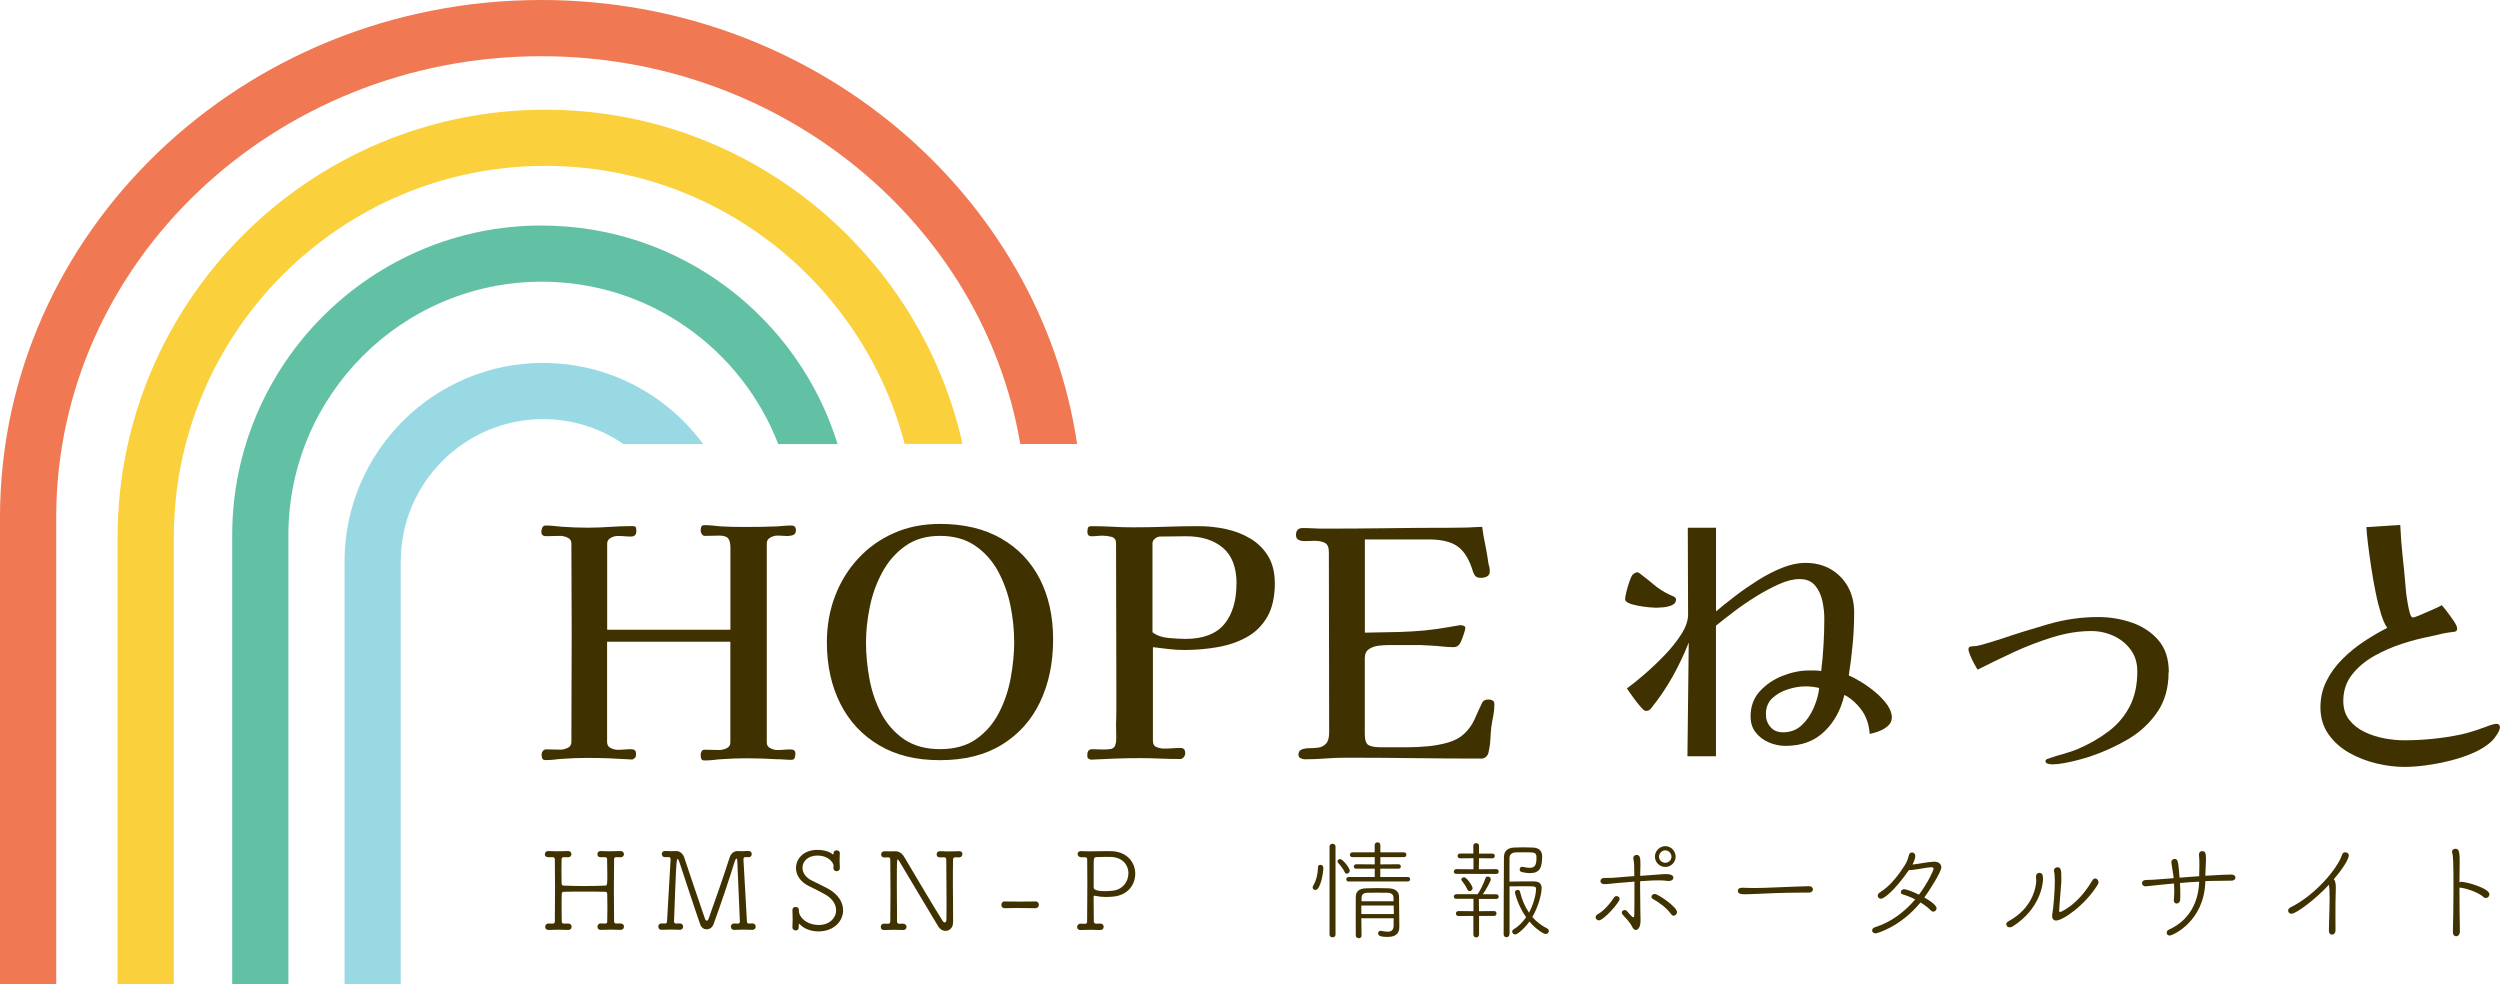 <svg width="254" height="100" viewBox="0 0 254 100" fill="none" xmlns="http://www.w3.org/2000/svg">
<g clip-path="url(#clip0_228_11972)">
<path d="M54.996 0C24.665 0 0 23.583 0 52.559V99.993H5.711V52.559C5.711 26.724 27.82 5.711 54.996 5.711C79.505 5.711 99.889 22.806 103.659 45.108H109.436C105.637 19.636 82.675 0 54.996 0Z" fill="#F07853"/>
<path d="M55.396 11.147C31.442 11.147 11.947 30.642 11.947 54.603V99.985H17.658V54.603C17.658 33.79 34.59 16.851 55.403 16.851C72.935 16.851 87.69 28.872 91.912 45.1H97.793C93.452 25.694 76.098 11.147 55.403 11.147H55.396Z" fill="#FAD03C"/>
<path d="M55.048 22.909C37.701 22.909 23.591 37.02 23.591 54.374V100H29.302V54.374C29.302 40.175 40.849 28.62 55.055 28.62C65.988 28.62 75.343 35.471 79.068 45.115H85.097C81.135 32.279 69.173 22.917 55.048 22.917V22.909Z" fill="#62C1A5"/>
<path d="M55.181 36.871C44.056 36.871 35.005 45.922 35.005 57.055V100H40.715V57.055C40.715 49.07 47.204 42.582 55.188 42.582C58.211 42.582 61.018 43.515 63.343 45.115H71.439C67.765 40.123 61.855 36.879 55.196 36.879L55.181 36.871Z" fill="#99D9E4"/>
<path d="M80.862 53.901C80.862 54.159 80.744 54.314 80.508 54.387C80.272 54.446 80.007 54.476 79.704 54.446C79.402 54.424 79.159 54.417 78.967 54.417C78.753 54.417 78.517 54.476 78.274 54.609C78.031 54.741 77.905 54.933 77.905 55.184V75.434C77.905 75.714 78.031 75.913 78.274 76.024C78.517 76.142 78.753 76.201 78.967 76.201C79.203 76.201 79.439 76.194 79.66 76.172C79.882 76.15 80.11 76.142 80.324 76.142C80.648 76.142 80.811 76.282 80.811 76.555C80.811 76.71 80.788 76.85 80.744 76.99C80.7 77.13 80.597 77.197 80.42 77.197C80.162 77.197 79.911 77.189 79.668 77.167C79.424 77.145 79.166 77.138 78.915 77.138C77.927 77.079 76.909 77.042 75.855 77.042C74.992 77.042 74.129 77.071 73.244 77.138C72.964 77.16 72.691 77.182 72.426 77.219C72.153 77.248 71.873 77.263 71.57 77.263C71.401 77.263 71.29 77.204 71.246 77.086C71.202 76.968 71.187 76.835 71.187 76.688C71.187 76.555 71.216 76.445 71.283 76.334C71.342 76.223 71.452 76.172 71.607 76.172C71.865 76.172 72.116 76.172 72.359 76.186C72.603 76.194 72.846 76.201 73.082 76.201C73.318 76.201 73.569 76.142 73.82 76.024C74.078 75.906 74.203 75.707 74.203 75.434V65.198H61.681V75.405C61.681 75.685 61.807 75.884 62.05 76.002C62.293 76.12 62.529 76.179 62.743 76.179C62.979 76.179 63.215 76.172 63.451 76.15C63.687 76.127 63.916 76.12 64.13 76.12C64.454 76.12 64.616 76.26 64.616 76.533C64.616 76.747 64.602 76.88 64.572 76.931C64.543 76.983 64.439 77.064 64.262 77.167C63.51 77.123 62.751 77.086 61.976 77.049C61.209 77.02 60.442 77.005 59.69 77.005C58.835 77.005 57.965 77.034 57.08 77.101C56.799 77.123 56.526 77.145 56.261 77.182C55.988 77.211 55.723 77.226 55.443 77.226C55.251 77.226 55.133 77.167 55.089 77.049C55.044 76.931 55.029 76.798 55.029 76.651C55.029 76.518 55.074 76.408 55.162 76.297C55.243 76.186 55.354 76.135 55.487 76.135C55.723 76.135 55.966 76.135 56.209 76.15C56.453 76.157 56.696 76.164 56.932 76.164C57.168 76.164 57.419 76.105 57.67 75.987C57.928 75.869 58.053 75.67 58.053 75.39C58.053 73.539 58.053 71.695 58.068 69.837C58.075 67.979 58.083 66.12 58.083 64.254C58.083 62.728 58.083 61.224 58.068 59.719C58.06 58.215 58.053 56.718 58.053 55.213C58.053 54.933 57.92 54.734 57.67 54.623C57.411 54.505 57.168 54.446 56.932 54.446C56.696 54.446 56.453 54.446 56.209 54.461C55.966 54.469 55.723 54.476 55.487 54.476C55.162 54.476 55 54.328 55 54.026C55 53.893 55.029 53.761 55.096 53.613C55.155 53.466 55.28 53.392 55.45 53.392C55.73 53.392 56.003 53.407 56.268 53.436C56.541 53.466 56.807 53.495 57.087 53.517C57.965 53.576 58.835 53.613 59.697 53.613C60.45 53.613 61.202 53.584 61.954 53.532C62.706 53.48 63.459 53.451 64.211 53.451C64.425 53.451 64.557 53.488 64.594 53.569C64.638 53.643 64.653 53.775 64.653 53.967C64.653 54.328 64.469 54.513 64.108 54.513C63.894 54.513 63.672 54.505 63.444 54.483C63.222 54.461 62.987 54.454 62.751 54.454C62.537 54.454 62.301 54.513 62.057 54.645C61.814 54.778 61.689 54.97 61.689 55.221V63.982H74.21V55.641C74.21 55.206 74.137 54.904 73.989 54.712C73.842 54.52 73.539 54.417 73.09 54.417C72.854 54.417 72.61 54.417 72.367 54.432C72.124 54.439 71.865 54.446 71.615 54.446C71.482 54.446 71.386 54.387 71.305 54.269C71.224 54.151 71.187 54.033 71.187 53.901C71.187 53.768 71.209 53.65 71.246 53.532C71.29 53.414 71.393 53.355 71.57 53.355C71.873 53.355 72.153 53.37 72.426 53.399C72.699 53.429 72.964 53.458 73.244 53.48C73.606 53.502 73.967 53.517 74.321 53.525C74.675 53.532 75.036 53.539 75.398 53.539H75.848C76.364 53.539 76.88 53.539 77.396 53.525C77.912 53.51 78.429 53.495 78.945 53.48C79.181 53.458 79.432 53.436 79.682 53.421C79.941 53.399 80.184 53.392 80.42 53.392C80.722 53.392 80.87 53.562 80.87 53.908H80.862V53.901Z" fill="#403100"/>
<path d="M106.997 64.97C106.997 67.352 106.555 69.468 105.677 71.312C104.8 73.163 103.502 74.608 101.798 75.655C100.095 76.71 97.993 77.234 95.508 77.234C93.023 77.234 91.039 76.732 89.328 75.722C87.61 74.712 86.297 73.31 85.383 71.504C84.476 69.704 84.011 67.625 84.011 65.257C84.011 63.583 84.284 62.02 84.837 60.575C85.383 59.129 86.172 57.846 87.19 56.747C88.207 55.641 89.424 54.778 90.825 54.159C92.234 53.532 93.79 53.23 95.508 53.23C97.912 53.23 99.969 53.716 101.688 54.69C103.406 55.671 104.719 57.035 105.633 58.797C106.54 60.56 106.997 62.617 106.997 64.977V64.97ZM103.037 65.132C103.037 63.952 102.905 62.735 102.654 61.496C102.396 60.25 101.975 59.1 101.4 58.038C100.825 56.976 100.043 56.113 99.085 55.449C98.118 54.786 96.931 54.446 95.508 54.446C94.085 54.446 92.934 54.793 91.968 55.479C91.002 56.165 90.228 57.057 89.638 58.148C89.048 59.24 88.62 60.42 88.37 61.673C88.111 62.927 87.986 64.136 87.986 65.294C87.986 66.452 88.104 67.728 88.34 68.996C88.576 70.265 88.981 71.43 89.549 72.507C90.117 73.576 90.891 74.446 91.865 75.117C92.846 75.781 94.063 76.113 95.515 76.113C96.968 76.113 98.222 75.773 99.18 75.095C100.146 74.416 100.913 73.532 101.481 72.44C102.049 71.349 102.455 70.154 102.691 68.864C102.927 67.58 103.045 66.327 103.045 65.125L103.037 65.132Z" fill="#403100"/>
<path d="M129.526 59.21C129.526 60.626 129.268 61.784 128.759 62.669C128.243 63.561 127.55 64.247 126.68 64.726C125.81 65.213 124.829 65.552 123.737 65.744C122.646 65.936 121.503 66.039 120.323 66.039C119.785 66.039 119.254 66.01 118.73 65.943C118.207 65.884 117.676 65.811 117.137 65.751V75.279C117.137 75.604 117.263 75.81 117.506 75.906C117.749 76.002 118.007 76.054 118.258 76.054C118.561 76.054 118.848 76.046 119.128 76.024C119.409 76.002 119.689 75.995 119.969 75.995C120.271 75.995 120.419 76.179 120.419 76.54C120.419 76.673 120.375 76.798 120.271 76.924C120.168 77.049 120.05 77.115 119.903 77.115C119.239 77.115 118.553 77.101 117.86 77.071C117.167 77.042 116.474 77.027 115.78 77.027C114.962 77.027 114.143 77.042 113.303 77.071C112.462 77.101 111.636 77.138 110.825 77.182C110.67 77.123 110.581 77.071 110.53 77.034C110.485 77.005 110.471 76.88 110.471 76.666C110.471 76.511 110.508 76.385 110.581 76.282C110.655 76.172 110.78 76.12 110.95 76.12C111.142 76.12 111.341 76.12 111.54 76.135C111.747 76.142 111.938 76.15 112.137 76.15C112.27 76.15 112.395 76.15 112.521 76.135C112.654 76.127 112.779 76.113 112.904 76.091C113.074 76.031 113.199 75.936 113.258 75.818C113.317 75.7 113.369 75.559 113.391 75.382C113.413 75.08 113.421 74.785 113.406 74.483C113.398 74.18 113.391 73.893 113.391 73.613C113.413 72.986 113.421 72.366 113.421 71.747V69.881C113.421 67.433 113.421 64.992 113.406 62.544C113.398 60.095 113.391 57.654 113.391 55.206C113.391 54.845 113.236 54.623 112.926 54.542C112.617 54.469 112.314 54.424 112.041 54.424C111.85 54.424 111.658 54.432 111.466 54.454C111.275 54.476 111.083 54.483 110.891 54.483C110.611 54.483 110.478 54.336 110.478 54.033C110.478 53.864 110.5 53.724 110.537 53.62C110.581 53.51 110.707 53.458 110.921 53.458C111.629 53.458 112.336 53.48 113.044 53.517C113.752 53.562 114.46 53.576 115.168 53.576C116.282 53.576 117.395 53.554 118.502 53.517C119.608 53.473 120.706 53.458 121.798 53.458C122.72 53.458 123.642 53.554 124.549 53.753C125.463 53.945 126.289 54.269 127.041 54.719C127.793 55.169 128.398 55.767 128.841 56.504C129.29 57.241 129.519 58.156 129.519 59.225L129.526 59.21ZM125.633 59.306C125.633 57.654 125.168 56.43 124.246 55.656C123.324 54.874 122.078 54.483 120.507 54.483C120.058 54.483 119.615 54.483 119.173 54.498C118.73 54.505 118.295 54.513 117.867 54.513C117.698 54.513 117.521 54.579 117.351 54.719C117.182 54.859 117.093 55.014 117.093 55.191V64.24C117.521 64.564 118.059 64.756 118.701 64.815C119.35 64.874 119.925 64.911 120.441 64.911C122.24 64.911 123.56 64.409 124.386 63.414C125.212 62.411 125.625 61.047 125.625 59.306H125.633Z" fill="#403100"/>
<path d="M151.834 71.511C151.834 71.894 151.797 72.293 151.724 72.683C151.642 73.082 151.576 73.473 151.517 73.856C151.473 74.291 151.436 74.719 151.421 75.161C151.399 75.604 151.333 76.031 151.229 76.459C151.207 76.614 151.126 76.747 150.993 76.88C150.853 77.012 150.698 77.071 150.529 77.071C148.235 77.071 145.935 77.057 143.641 77.027C141.348 76.998 139.047 76.983 136.753 76.983C136.045 76.983 135.345 77.012 134.644 77.064C133.944 77.116 133.258 77.145 132.565 77.145C132.432 77.145 132.292 77.108 132.144 77.034C131.997 76.961 131.923 76.85 131.923 76.695C131.923 76.415 132.034 76.231 132.248 76.15C132.461 76.061 132.727 76.017 133.037 76.017C133.346 76.017 133.656 75.995 133.951 75.958C134.253 75.913 134.512 75.781 134.718 75.559C134.932 75.338 135.042 74.948 135.042 74.416L135.013 56.098C135.013 55.604 134.873 55.287 134.6 55.154C134.32 55.014 133.973 54.948 133.568 54.948C133.398 54.948 133.221 54.948 133.037 54.963C132.852 54.97 132.675 54.977 132.506 54.977C132.292 54.977 132.1 54.933 131.93 54.845C131.761 54.764 131.672 54.601 131.672 54.358C131.672 53.886 131.894 53.65 132.351 53.65C132.712 53.65 133.081 53.657 133.442 53.679C133.804 53.702 134.172 53.709 134.534 53.709C136.702 53.709 138.862 53.694 141.016 53.665C143.169 53.635 145.337 53.62 147.498 53.62C148.53 53.62 149.555 53.591 150.588 53.525C150.669 54.151 150.78 54.771 150.912 55.405C151.045 56.039 151.148 56.673 151.237 57.322C151.281 57.433 151.311 57.544 151.333 57.676C151.355 57.809 151.362 57.92 151.362 58.03C151.362 58.288 151.266 58.465 151.089 58.561C150.912 58.657 150.698 58.709 150.462 58.709C150.249 58.709 150.086 58.672 149.976 58.591C149.865 58.517 149.769 58.37 149.681 58.156C149.319 56.91 148.803 56.039 148.132 55.545C147.468 55.051 146.48 54.808 145.175 54.808H138.671V64.277C139.489 64.254 140.286 64.24 141.082 64.232C141.871 64.225 142.668 64.195 143.464 64.151C144.305 64.107 145.116 64.026 145.912 63.915C146.709 63.797 147.513 63.664 148.324 63.517H148.427C148.486 63.517 148.582 63.539 148.7 63.576C148.818 63.62 148.877 63.687 148.877 63.768C148.877 63.915 148.811 64.181 148.67 64.572C148.53 64.955 148.435 65.221 148.361 65.338C148.206 65.619 147.985 65.751 147.682 65.751C147.513 65.751 147.336 65.751 147.151 65.737C146.967 65.729 146.79 65.707 146.62 65.692C146.237 65.648 145.853 65.619 145.463 65.597C145.079 65.575 144.696 65.552 144.305 65.538H141.149C140.846 65.538 140.5 65.56 140.101 65.597C139.703 65.641 139.371 65.759 139.084 65.951C138.803 66.142 138.663 66.452 138.663 66.88V74.571C138.663 75.198 138.796 75.574 139.062 75.714C139.334 75.855 139.733 75.921 140.271 75.921H143.073C143.648 75.921 144.305 75.891 145.02 75.825C145.735 75.766 146.436 75.633 147.114 75.442C147.793 75.25 148.346 74.948 148.774 74.542C149.224 74.114 149.578 73.62 149.821 73.067C150.064 72.507 150.322 71.961 150.573 71.422C150.684 71.186 150.898 71.069 151.222 71.069C151.37 71.069 151.517 71.098 151.635 71.164C151.768 71.223 151.827 71.349 151.827 71.518H151.834V71.511Z" fill="#403100"/>
<path d="M170.278 60.951C170.278 61.187 170.145 61.364 169.879 61.482C169.607 61.6 169.319 61.673 168.995 61.703C168.67 61.732 168.427 61.747 168.257 61.747C168.124 61.747 167.896 61.732 167.564 61.703C167.232 61.673 166.871 61.622 166.487 61.555C166.104 61.489 165.772 61.401 165.506 61.283C165.234 61.165 165.108 61.032 165.108 60.884C165.108 60.737 165.152 60.486 165.241 60.132C165.322 59.778 165.425 59.432 165.551 59.085C165.669 58.738 165.772 58.517 165.86 58.407C165.927 58.347 166 58.281 166.082 58.23C166.163 58.178 166.251 58.148 166.34 58.148C166.384 58.148 166.421 58.156 166.472 58.178C166.517 58.2 166.546 58.222 166.568 58.237C167.085 58.62 167.579 59.019 168.051 59.417C168.523 59.815 169.061 60.154 169.658 60.434C169.769 60.479 169.902 60.538 170.056 60.611C170.219 60.693 170.292 60.796 170.292 60.951H170.278ZM192.202 72.956C192.202 73.259 192.069 73.524 191.804 73.76C191.531 73.996 191.229 74.173 190.875 74.306C190.521 74.439 190.211 74.52 189.96 74.564C189.938 74.284 189.901 74.018 189.85 73.76C189.798 73.502 189.717 73.244 189.606 72.993C189.437 72.543 189.134 72.086 188.706 71.622C188.271 71.157 187.836 70.818 187.386 70.604C187.04 72.108 186.369 73.347 185.358 74.321C184.348 75.301 183.028 75.781 181.398 75.781C180.823 75.781 180.255 75.663 179.71 75.427C179.164 75.191 178.714 74.852 178.375 74.409C178.028 73.974 177.859 73.428 177.859 72.787C177.859 71.776 178.168 70.928 178.788 70.243C179.415 69.557 180.182 69.033 181.103 68.664C182.025 68.303 182.925 68.119 183.81 68.119H184.326C184.437 68.119 184.547 68.119 184.68 68.133C184.813 68.141 184.923 68.163 185.034 68.178C185.145 67.3 185.218 66.415 185.27 65.523C185.322 64.631 185.351 63.738 185.351 62.831C185.351 62.293 185.292 61.718 185.159 61.091C185.027 60.464 184.783 59.933 184.422 59.498C184.061 59.056 183.53 58.834 182.844 58.834C182.217 58.834 181.524 59.004 180.749 59.35C179.982 59.697 179.186 60.117 178.382 60.619C177.578 61.12 176.819 61.644 176.111 62.182C175.403 62.721 174.813 63.185 174.341 63.569V76.835H171.443L171.576 65.279C171.104 66.482 170.551 67.647 169.916 68.775C169.282 69.903 168.559 70.973 167.741 71.975C167.608 72.145 167.439 72.234 167.225 72.234C167.092 72.234 166.893 72.064 166.613 71.732C166.332 71.4 166.067 71.054 165.809 70.685C165.551 70.324 165.374 70.073 165.293 69.948C165.765 69.601 166.347 69.136 167.033 68.546C167.719 67.956 168.405 67.308 169.09 66.6C169.776 65.892 170.351 65.176 170.816 64.446C171.281 63.716 171.509 63.052 171.509 62.448C171.509 60.988 171.509 59.52 171.494 58.053C171.487 56.585 171.48 55.11 171.48 53.62H174.348V62.116C174.909 61.644 175.55 61.128 176.281 60.567C177.011 60.007 177.785 59.476 178.596 58.96C179.415 58.443 180.233 58.023 181.059 57.691C181.885 57.359 182.674 57.19 183.426 57.19C184.415 57.19 185.277 57.404 186.015 57.839C186.752 58.274 187.335 58.864 187.755 59.623C188.176 60.383 188.382 61.246 188.382 62.212C188.382 63.281 188.338 64.35 188.235 65.42C188.139 66.482 188.006 67.551 187.836 68.627C188.198 68.775 188.633 69.004 189.119 69.306C189.614 69.608 190.1 69.955 190.565 70.353C191.037 70.751 191.428 71.172 191.745 71.607C192.054 72.049 192.217 72.492 192.217 72.942H192.224L192.202 72.956ZM184.828 69.896C184.333 69.785 183.869 69.734 183.441 69.734C182.881 69.734 182.291 69.83 181.671 70.029C181.044 70.22 180.513 70.523 180.078 70.928C179.636 71.334 179.415 71.88 179.415 72.566C179.415 73.082 179.57 73.517 179.887 73.871C180.196 74.225 180.617 74.402 181.155 74.402C181.907 74.402 182.541 74.166 183.058 73.679C183.574 73.192 183.979 72.602 184.282 71.894C184.584 71.186 184.769 70.523 184.828 69.903V69.896Z" fill="#403100"/>
<path d="M220.328 68.288C220.328 69.874 219.952 71.231 219.185 72.344C218.426 73.458 217.437 74.38 216.228 75.095C215.019 75.81 213.735 76.393 212.386 76.85C212.061 76.961 211.663 77.071 211.176 77.204C210.69 77.337 210.21 77.44 209.731 77.528C209.252 77.617 208.839 77.661 208.492 77.661C208.404 77.661 208.271 77.639 208.094 77.602C207.91 77.558 207.821 77.469 207.821 77.344C207.821 77.234 207.88 77.16 208.013 77.108C208.146 77.056 208.249 77.02 208.337 76.998C208.787 76.843 209.244 76.703 209.709 76.577C210.174 76.445 210.616 76.297 211.044 76.127C212.246 75.611 213.308 75.006 214.23 74.306C215.151 73.605 215.867 72.757 216.383 71.762C216.899 70.766 217.15 69.579 217.15 68.207C217.15 67.352 216.929 66.614 216.471 66.002C216.021 65.39 215.439 64.925 214.731 64.601C214.023 64.277 213.271 64.114 212.482 64.114C211.221 64.114 209.908 64.321 208.551 64.741C207.202 65.154 205.874 65.67 204.576 66.268C203.278 66.872 202.054 67.462 200.926 68.038C200.837 67.905 200.727 67.706 200.572 67.425C200.424 67.145 200.284 66.865 200.174 66.585C200.056 66.305 199.997 66.098 199.997 65.973C199.997 65.825 200.056 65.737 200.174 65.7C200.292 65.67 200.395 65.656 200.483 65.656C200.697 65.656 200.985 65.611 201.354 65.508C201.722 65.405 202.084 65.302 202.445 65.184C202.806 65.066 203.101 64.977 203.315 64.911C204.901 64.372 206.516 63.871 208.16 63.399C209.805 62.927 211.471 62.691 213.168 62.691C214.347 62.691 215.483 62.875 216.582 63.252C217.673 63.628 218.58 64.225 219.288 65.036C219.996 65.855 220.35 66.939 220.35 68.288V68.303L220.328 68.288Z" fill="#403100"/>
<path d="M254 73.826C254 74.04 253.904 74.299 253.712 74.593C253.521 74.896 253.351 75.117 253.196 75.272C252.724 75.722 252.12 76.113 251.375 76.452C250.637 76.784 249.841 77.056 248.993 77.27C248.145 77.484 247.304 77.647 246.485 77.757C245.659 77.868 244.922 77.919 244.28 77.919C243.381 77.919 242.429 77.801 241.449 77.565C240.46 77.329 239.539 76.968 238.683 76.489C237.828 76.002 237.12 75.382 236.574 74.601C236.028 73.826 235.756 72.912 235.756 71.865C235.756 70.899 235.962 70.007 236.368 69.195C236.773 68.377 237.319 67.632 237.99 66.961C238.668 66.282 239.399 65.685 240.195 65.162C240.991 64.638 241.773 64.181 242.547 63.79C242.334 63.51 242.127 63.052 241.921 62.404C241.722 61.755 241.53 61.017 241.36 60.169C241.191 59.321 241.036 58.465 240.91 57.61C240.778 56.755 240.674 55.958 240.586 55.243C240.497 54.528 240.446 53.96 240.424 53.554L243.867 53.333C243.912 54.387 243.993 55.435 244.103 56.489C244.221 57.544 244.325 58.606 244.413 59.675C244.413 59.785 244.435 59.999 244.472 60.324C244.516 60.648 244.568 60.995 244.634 61.371C244.701 61.747 244.775 62.072 244.856 62.337C244.937 62.61 245.04 62.735 245.151 62.735C245.232 62.735 245.409 62.684 245.682 62.573C245.954 62.462 246.249 62.337 246.581 62.19C246.913 62.042 247.23 61.895 247.51 61.777C247.798 61.651 247.99 61.555 248.071 61.482C248.204 61.614 248.388 61.836 248.631 62.16C248.875 62.485 249.111 62.809 249.325 63.126C249.538 63.451 249.649 63.694 249.649 63.864C249.649 64.055 249.553 64.166 249.376 64.188C249.192 64.21 249.037 64.232 248.904 64.247C248.735 64.269 248.558 64.291 248.388 64.328C248.218 64.358 248.041 64.395 247.872 64.446C247.724 64.49 247.555 64.527 247.37 64.564C247.186 64.594 247.009 64.63 246.839 64.682C246.021 64.83 245.114 65.066 244.103 65.39C243.093 65.715 242.135 66.128 241.22 66.644C240.306 67.16 239.553 67.794 238.963 68.546C238.374 69.299 238.079 70.191 238.079 71.216C238.079 71.983 238.285 72.632 238.691 73.148C239.096 73.664 239.62 74.07 240.254 74.372C240.888 74.675 241.559 74.888 242.267 75.021C242.975 75.154 243.639 75.213 244.266 75.213C246.198 75.213 248.093 75.021 249.966 74.638C250.246 74.579 250.519 74.505 250.785 74.431C251.058 74.358 251.323 74.276 251.603 74.188C251.736 74.144 251.935 74.07 252.215 73.967C252.496 73.856 252.768 73.76 253.041 73.672C253.314 73.591 253.499 73.539 253.602 73.539C253.86 73.539 253.985 73.65 253.985 73.863L254 73.826Z" fill="#403100"/>
<path d="M55.711 93.83C55.837 93.83 55.933 93.837 56.067 93.837H56.178C56.267 93.837 56.37 93.763 56.37 93.637C56.378 92.481 56.393 91.326 56.393 90.17C56.393 89.215 56.378 88.267 56.37 87.311C56.37 87.178 56.289 87.089 56.17 87.089C55.993 87.089 55.844 87.096 55.711 87.096C55.644 87.096 55.37 87.089 55.356 86.778C55.37 86.622 55.467 86.467 55.689 86.467H55.711C55.97 86.474 56.267 86.489 56.578 86.489C56.956 86.489 57.348 86.474 57.704 86.467C58.037 86.459 58.059 86.748 58.059 86.785C58.044 86.941 57.948 87.096 57.726 87.096H57.704C57.533 87.089 57.444 87.089 57.274 87.089C57.141 87.089 57.059 87.17 57.059 87.304C57.059 87.704 57.044 88.111 57.044 88.511C57.044 88.911 57.059 89.311 57.059 89.719C57.059 89.933 57.118 89.963 57.274 89.978C57.963 90 58.674 90.022 59.37 90.022C60.067 90.022 60.8 90 61.504 89.978C61.704 89.963 61.704 89.785 61.704 88.807C61.704 88.296 61.689 87.785 61.681 87.289C61.681 87.156 61.607 87.089 61.481 87.089C61.296 87.089 61.185 87.096 61.037 87.096C60.97 87.096 60.696 87.089 60.696 86.778C60.696 86.622 60.8 86.467 61.022 86.467H61.044C61.304 86.474 61.6 86.489 61.911 86.489C62.289 86.489 62.681 86.474 63.037 86.467C63.363 86.459 63.393 86.748 63.393 86.785C63.393 86.941 63.282 87.096 63.059 87.096H63.037C62.867 87.089 62.77 87.089 62.593 87.089C62.459 87.089 62.393 87.17 62.393 87.289C62.385 88.341 62.37 89.4 62.37 90.452C62.37 91.504 62.385 92.563 62.393 93.615C62.393 93.741 62.459 93.83 62.607 93.83C62.778 93.83 62.889 93.822 63.037 93.822C63.215 93.822 63.393 93.911 63.393 94.156C63.393 94.319 63.282 94.474 63.059 94.474H63.037C62.741 94.467 62.415 94.452 62.104 94.452C61.733 94.452 61.37 94.467 61.044 94.474C60.882 94.481 60.704 94.4 60.704 94.141C60.704 93.985 60.807 93.822 61.03 93.822H61.052C61.2 93.822 61.319 93.83 61.511 93.83C61.637 93.83 61.696 93.756 61.696 93.63C61.711 93.17 61.711 92.704 61.711 92.252C61.711 91.8 61.711 91.326 61.696 90.874C61.696 90.637 61.607 90.607 61.481 90.607C60.793 90.585 60.096 90.585 59.407 90.585C58.718 90.585 58.03 90.585 57.333 90.607C57.185 90.607 57.074 90.615 57.074 90.844C57.059 91.296 57.059 91.763 57.059 92.23C57.059 92.696 57.059 93.156 57.074 93.622C57.074 93.733 57.141 93.837 57.274 93.837C57.444 93.837 57.563 93.83 57.718 93.83C57.889 93.83 58.074 93.918 58.074 94.163C58.074 94.326 57.963 94.481 57.741 94.481H57.718C57.415 94.474 57.096 94.459 56.785 94.459C56.422 94.459 56.052 94.474 55.733 94.481C55.563 94.489 55.393 94.407 55.393 94.163C55.393 93.993 55.504 93.83 55.726 93.83H55.741H55.711Z" fill="#403100"/>
<path d="M76.444 94.474C76.156 94.459 75.867 94.452 75.578 94.452C75.222 94.452 74.889 94.459 74.593 94.474C74.267 94.481 74.259 94.163 74.259 94.148C74.259 93.993 74.356 93.83 74.57 93.83H74.593C74.726 93.83 74.822 93.837 74.993 93.837C75.118 93.837 75.17 93.748 75.17 93.622C75.096 91.689 74.911 87.489 74.911 87.489C74.896 87.304 74.867 87.222 74.837 87.222C74.77 87.222 74.681 87.4 74.637 87.555C74.17 89.096 73.037 92.459 72.481 93.933C72.356 94.244 72.082 94.422 71.793 94.422C71.541 94.422 71.267 94.267 71.148 93.933C70.807 92.993 69.459 88.904 69.015 87.555C68.97 87.407 68.904 87.274 68.837 87.274C68.711 87.274 68.667 88.496 68.481 93.615C68.481 93.741 68.548 93.83 68.681 93.83C68.852 93.83 68.911 93.822 69.067 93.822C69.356 93.807 69.407 94.089 69.407 94.141C69.407 94.311 69.296 94.467 69.082 94.467H69.059C68.77 94.452 68.481 94.444 68.193 94.444C67.852 94.444 67.511 94.452 67.215 94.467C66.889 94.474 66.882 94.156 66.882 94.141C66.882 93.985 66.985 93.822 67.193 93.822H67.215C67.348 93.822 67.415 93.83 67.578 93.83C67.689 93.83 67.756 93.755 67.77 93.615C67.867 91.681 68.059 88.852 68.133 87.319V87.296C68.133 87.163 68.059 87.081 67.948 87.081C67.77 87.081 67.733 87.089 67.593 87.089C67.267 87.104 67.237 86.807 67.237 86.77C67.237 86.615 67.348 86.459 67.57 86.459H67.593C67.859 86.467 68.022 86.481 68.215 86.481C68.348 86.481 68.496 86.467 68.696 86.467H68.719C69.052 86.467 69.37 86.704 69.519 87.126C70.118 88.911 71.052 91.704 71.63 93.356C71.674 93.481 71.741 93.541 71.815 93.541C71.874 93.541 71.941 93.481 71.985 93.363C72.496 91.978 73.585 88.844 74.133 87.111C74.244 86.755 74.556 86.467 74.911 86.467H74.933C75.118 86.467 75.267 86.481 75.4 86.481C75.6 86.481 75.763 86.467 76.03 86.459H76.052C76.267 86.459 76.378 86.615 76.378 86.778C76.378 86.933 76.274 87.089 76.082 87.089C75.933 87.089 75.889 87.081 75.711 87.081C75.622 87.081 75.533 87.17 75.533 87.296C75.533 87.341 75.548 87.585 75.889 93.63C75.904 93.763 75.956 93.83 76.082 93.83C76.244 93.83 76.289 93.83 76.444 93.822C76.77 93.807 76.778 94.133 76.778 94.141C76.778 94.296 76.674 94.467 76.467 94.467H76.444V94.474Z" fill="#403100"/>
<path d="M81.185 92.667C81.185 93.037 81.793 93.978 83.215 93.978C84.281 93.963 84.948 93.274 84.948 92.489C84.948 91.911 84.607 91.304 83.807 90.859C83.319 90.593 82.756 90.289 82.207 90.037C81.296 89.607 80.874 88.882 80.874 88.193C80.874 87.237 81.652 86.348 83.037 86.348C83.659 86.348 84.215 86.489 84.6 86.793C84.622 86.8 84.63 86.815 84.644 86.815C84.696 86.815 84.689 86.681 84.696 86.615C84.733 86.459 84.867 86.393 85 86.393C85.17 86.393 85.326 86.489 85.326 86.681V86.704C85.311 86.956 85.304 87.17 85.304 87.37C85.304 87.615 85.319 87.859 85.326 88.193C85.333 88.407 85.17 88.504 85 88.519C84.83 88.504 84.674 88.415 84.674 88.215V88.193C84.689 88.015 84.689 88.052 84.689 87.948C84.689 87.681 84.207 86.926 83.044 86.926C82.089 86.926 81.533 87.511 81.533 88.163C81.533 88.644 81.83 89.148 82.496 89.474C82.963 89.704 83.652 90.03 84.104 90.274C85.193 90.867 85.659 91.696 85.659 92.489C85.659 93.593 84.719 94.63 83.156 94.63C82.37 94.63 81.667 94.348 81.244 93.889C81.222 93.867 81.207 93.859 81.2 93.859C81.133 93.859 81.17 94.111 81.141 94.304C81.126 94.459 80.985 94.533 80.844 94.533C80.674 94.533 80.511 94.437 80.511 94.222V94.2C80.526 93.918 80.533 93.659 80.533 93.4C80.533 93.082 80.519 92.77 80.511 92.467C80.511 92.444 80.496 92.148 80.837 92.148C81.007 92.148 81.17 92.244 81.17 92.459V92.681L81.185 92.667Z" fill="#403100"/>
<path d="M96.822 93.778C96.822 94.267 96.452 94.578 96.067 94.578C95.8 94.578 95.533 94.445 95.341 94.148C94.511 92.793 92.044 88.622 91.385 87.526C91.296 87.378 91.244 87.326 91.207 87.326C91.133 87.326 91.118 87.385 91.118 90.096C91.118 91.333 91.133 92.726 91.141 93.63C91.141 93.763 91.215 93.852 91.348 93.852C91.526 93.852 91.578 93.852 91.748 93.844C91.933 93.844 92.104 93.978 92.104 94.163C92.104 94.333 91.993 94.489 91.77 94.489H91.748C91.452 94.474 91.141 94.467 90.852 94.467C90.481 94.467 90.141 94.474 89.83 94.489C89.496 94.496 89.489 94.23 89.489 94.163C89.489 94 89.585 93.844 89.807 93.844H89.83C89.97 93.844 90.059 93.852 90.252 93.852C90.363 93.852 90.452 93.778 90.452 93.63C90.467 92.696 90.474 91.674 90.474 90.674C90.474 89.452 90.459 88.274 90.452 87.356C90.452 87.17 90.378 87.111 90.267 87.111C90.089 87.111 90.007 87.118 89.867 87.118C89.8 87.118 89.526 87.111 89.526 86.8C89.526 86.644 89.622 86.489 89.852 86.489H89.874C90.089 86.496 90.252 86.496 90.4 86.496C90.585 86.496 90.756 86.496 90.956 86.489H90.978C91.333 86.489 91.667 86.704 91.874 87.074C92.6 88.296 94.963 92.296 95.763 93.548C95.83 93.659 95.918 93.719 95.985 93.719C96.074 93.719 96.141 93.63 96.156 93.452C96.156 93.311 96.17 92.674 96.17 91.852C96.17 90.415 96.156 88.415 96.141 87.348C96.141 87.2 96.074 87.104 95.941 87.104C95.756 87.104 95.659 87.111 95.511 87.111C95.445 87.111 95.163 87.104 95.163 86.793C95.163 86.637 95.267 86.481 95.489 86.481H95.511C95.763 86.489 96.052 86.504 96.356 86.504C96.711 86.504 97.082 86.489 97.437 86.481C97.511 86.481 97.793 86.481 97.778 86.793C97.778 86.956 97.667 87.111 97.445 87.111H97.43C97.304 87.104 97.252 87.104 97.163 87.104H97.03C96.889 87.104 96.83 87.215 96.83 87.326C96.815 88.007 96.815 88.867 96.815 89.77C96.815 91.222 96.83 92.763 96.837 93.77L96.822 93.778Z" fill="#403100"/>
<path d="M105.207 91.585C105.437 91.585 105.548 91.756 105.548 91.926C105.548 92.096 105.437 92.274 105.193 92.274C104.341 92.259 103.785 92.252 103.304 92.252C102.904 92.252 102.548 92.259 102.104 92.274C102.007 92.274 101.741 92.259 101.741 91.926C101.741 91.748 101.852 91.585 102.074 91.585H102.089C102.533 91.6 103.059 91.6 103.6 91.6C104.141 91.6 104.696 91.6 105.2 91.585H105.215H105.207Z" fill="#403100"/>
<path d="M109.822 93.844C109.97 93.844 110.081 93.859 110.252 93.859C110.363 93.859 110.452 93.77 110.452 93.637C110.467 92.659 110.474 91.03 110.474 89.63C110.474 88.644 110.459 87.778 110.459 87.326C110.459 87.185 110.4 87.096 110.244 87.096H109.837C109.652 87.096 109.496 86.97 109.481 86.77C109.481 86.615 109.593 86.474 109.807 86.474H109.837C110.081 86.481 110.348 86.496 110.615 86.496C111.215 86.496 111.852 86.474 112.393 86.474C112.615 86.474 112.815 86.474 113.007 86.481C114.57 86.578 115.341 87.667 115.341 88.77C115.341 89.874 114.607 90.926 113.163 91.089C112.874 91.118 112.607 91.133 112.348 91.133C111.97 91.133 111.637 91.096 111.304 91.022C111.259 91.015 111.215 91 111.193 91C111.133 91 111.111 91.03 111.111 91.17C111.111 91.852 111.126 92.844 111.133 93.622C111.133 93.755 111.23 93.844 111.363 93.844C111.541 93.844 111.63 93.837 111.793 93.837C112.022 93.837 112.133 94 112.133 94.156C112.133 94.326 112.022 94.489 111.807 94.489H111.785C111.474 94.481 111.141 94.467 110.822 94.467C110.43 94.467 110.067 94.481 109.8 94.489C109.444 94.496 109.437 94.237 109.437 94.178C109.437 94.015 109.563 93.844 109.793 93.844H109.8H109.822ZM114.652 88.733C114.652 87.926 114.096 87.133 112.933 87.067C112.83 87.067 112.607 87.059 112.378 87.059C112.022 87.059 111.622 87.067 111.407 87.082C111.119 87.104 111.119 87.126 111.119 88.274V90.17C111.119 90.304 111.207 90.541 112.304 90.541C112.548 90.541 112.793 90.519 113.037 90.496C114.081 90.385 114.644 89.563 114.644 88.741L114.652 88.733Z" fill="#403100"/>
<path d="M133.363 90.163C133.363 90.104 133.385 90.037 133.43 89.963C133.741 89.452 133.904 88.741 133.904 88.118C133.904 87.941 134.03 87.867 134.148 87.867C134.259 87.867 134.452 87.911 134.452 88.2C134.452 88.674 134.163 90.422 133.644 90.422C133.496 90.422 133.363 90.319 133.363 90.163ZM135.081 86.007C135.081 85.822 135.237 85.726 135.385 85.726C135.541 85.726 135.689 85.815 135.689 86.007V94.963C135.689 95.141 135.541 95.23 135.385 95.23C135.237 95.23 135.081 95.141 135.081 94.963V86.007ZM136.622 88.607C136.437 88.207 136.081 87.8 135.941 87.652C135.896 87.607 135.889 87.563 135.889 87.519C135.889 87.393 136.022 87.281 136.156 87.281C136.422 87.281 137.133 88.193 137.133 88.452C137.133 88.63 136.985 88.763 136.844 88.763C136.756 88.763 136.667 88.719 136.622 88.607ZM137.037 89.57C136.867 89.57 136.778 89.444 136.778 89.341C136.778 89.215 136.867 89.104 137.022 89.104H139.674V88.259H137.793C137.63 88.267 137.548 88.163 137.548 88.044C137.548 87.926 137.637 87.807 137.793 87.807L139.674 87.822V87.082H137.393C137.23 87.082 137.148 86.97 137.148 86.859C137.148 86.726 137.237 86.6 137.4 86.6H139.667V85.859C139.667 85.674 139.815 85.578 139.956 85.578C140.096 85.578 140.244 85.667 140.244 85.859V86.6H142.644C142.815 86.6 142.889 86.726 142.889 86.837C142.889 86.963 142.815 87.082 142.644 87.082H140.244V87.822L142.089 87.807C142.244 87.807 142.326 87.918 142.326 88.03C142.326 88.156 142.244 88.259 142.089 88.259H140.237V89.104H143.037C143.193 89.096 143.274 89.207 143.274 89.326C143.274 89.437 143.193 89.555 143.037 89.555H137.03L137.037 89.57ZM141.615 93.296H138.311C138.311 93.918 138.319 94.541 138.333 95.059C138.333 95.237 138.2 95.326 138.052 95.326C137.904 95.326 137.748 95.23 137.748 95.044C137.748 94.437 137.741 93.755 137.741 93.082C137.741 92.407 137.748 91.726 137.748 91.141C137.748 90.607 138.03 90.274 138.8 90.252C139.17 90.244 139.541 90.23 139.933 90.23C140.326 90.23 140.711 90.244 141.074 90.252C141.785 90.274 142.126 90.585 142.141 91.082C142.141 91.237 142.156 92.837 142.163 93.193C142.17 93.57 142.17 93.815 142.17 94.126V94.17C142.17 94.644 142.007 95.193 140.993 95.193C140.437 95.193 140.015 95.126 140.015 94.837C140.015 94.704 140.111 94.57 140.267 94.57C140.289 94.57 140.311 94.578 140.333 94.578C140.578 94.622 140.8 94.659 140.978 94.659C141.356 94.659 141.578 94.511 141.593 94.059V93.296H141.615ZM138.311 92V92.867H141.615C141.615 92.578 141.6 92.289 141.6 92H138.311ZM141.585 91.57C141.585 91.437 141.578 91.311 141.578 91.193C141.563 90.926 141.43 90.719 140.978 90.704C140.667 90.696 140.274 90.696 139.911 90.696C139.548 90.696 139.185 90.696 138.926 90.704C138.467 90.719 138.341 90.941 138.341 91.193L138.326 91.57H141.593H141.585Z" fill="#403100"/>
<path d="M149.97 88.785H147.963C147.785 88.793 147.711 88.674 147.711 88.563C147.711 88.43 147.8 88.304 147.963 88.304L149.704 88.319V87.193L148.348 87.207C148.17 87.207 148.089 87.082 148.089 86.97C148.089 86.837 148.178 86.719 148.348 86.719H149.689V85.926C149.689 85.748 149.837 85.659 149.978 85.659C150.119 85.659 150.267 85.748 150.267 85.926V86.726H151.622C151.785 86.719 151.874 86.837 151.874 86.963C151.874 87.089 151.785 87.207 151.622 87.207L150.267 87.193L150.252 88.319L152.022 88.304C152.185 88.304 152.267 88.43 152.267 88.548C152.267 88.667 152.193 88.793 152.022 88.793H149.963L149.97 88.785ZM150.274 93.059V94.956C150.274 95.148 150.126 95.244 149.985 95.244C149.844 95.244 149.696 95.148 149.696 94.956V93.059L148.185 93.067C148.007 93.067 147.919 92.941 147.919 92.822C147.919 92.689 148.007 92.563 148.185 92.563L149.704 92.578V91.319H147.963C147.785 91.326 147.711 91.222 147.711 91.096C147.711 90.97 147.8 90.852 147.963 90.852H150.126C150.126 90.852 150.133 90.83 150.148 90.822C150.437 90.4 150.733 89.778 150.933 89.2C150.963 89.104 151.067 89.059 151.156 89.059C151.311 89.059 151.467 89.156 151.467 89.326C151.467 89.541 150.956 90.43 150.652 90.859H152.022C152.185 90.859 152.267 90.985 152.267 91.089C152.267 91.215 152.193 91.333 152.022 91.333H150.252L150.267 92.578L151.8 92.563C151.97 92.563 152.044 92.689 152.044 92.807C152.044 92.941 151.97 93.059 151.8 93.059H150.267H150.274ZM149.311 90.533C149.222 90.533 149.141 90.489 149.096 90.393C148.919 89.985 148.704 89.741 148.496 89.444C148.474 89.415 148.467 89.385 148.467 89.356C148.467 89.244 148.6 89.133 148.748 89.133C149.03 89.133 149.615 90.015 149.615 90.244C149.615 90.415 149.459 90.533 149.319 90.533H149.311ZM153.356 94.918C153.356 95.118 153.215 95.222 153.059 95.222C152.911 95.222 152.77 95.126 152.77 94.933C152.77 94.933 152.785 88.244 152.8 87.044C152.815 86.563 153.081 86.148 153.822 86.111C154.089 86.104 154.407 86.089 154.748 86.089C155.089 86.089 155.415 86.096 155.726 86.111C156.43 86.133 156.681 86.511 156.681 87C156.681 88.133 156.459 88.711 155.422 88.711C155.2 88.711 154.933 88.674 154.615 88.6C154.467 88.57 154.4 88.452 154.4 88.333C154.4 88.2 154.489 88.067 154.644 88.067C154.674 88.067 154.704 88.067 154.733 88.074C155 88.141 155.222 88.17 155.4 88.17C155.904 88.17 156.104 87.948 156.104 87.193C156.104 86.593 156.015 86.593 154.815 86.593C154.519 86.593 154.193 86.593 153.985 86.607C153.533 86.615 153.363 86.896 153.363 87.193V89.57C153.83 89.555 155.178 89.548 155.785 89.548C156.393 89.548 156.63 89.778 156.63 90.237C156.63 90.696 156.378 91.993 155.681 93.17C156.096 93.644 156.607 94.037 157.215 94.348C157.311 94.407 157.363 94.496 157.363 94.585C157.363 94.741 157.237 94.896 157.052 94.896C156.793 94.896 155.993 94.348 155.393 93.63C154.83 94.415 154.148 94.941 153.941 94.941C153.778 94.941 153.637 94.807 153.637 94.659C153.637 94.57 153.681 94.481 153.793 94.415C154.304 94.104 154.719 93.674 155.052 93.193C154.274 92.089 153.919 90.8 153.919 90.659C153.919 90.489 154.067 90.415 154.2 90.415C154.296 90.415 154.4 90.474 154.422 90.563C154.622 91.393 154.926 92.118 155.348 92.726C155.719 92.067 156.059 90.97 156.059 90.348C156.059 90.059 156 90.044 155.059 90.044C154.459 90.044 153.696 90.044 153.37 90.052V94.904L153.356 94.918Z" fill="#403100"/>
<path d="M162.119 93.178C162.119 93.067 162.185 92.963 162.319 92.889C162.963 92.555 163.674 91.689 163.993 91.178C164.052 91.081 164.148 91.044 164.244 91.044C164.4 91.044 164.556 91.156 164.556 91.333C164.556 91.674 162.933 93.511 162.444 93.511C162.259 93.511 162.111 93.348 162.111 93.178H162.119ZM166.637 90.378C166.637 91.244 166.652 92.178 166.667 92.97C166.681 93.156 166.681 93.348 166.681 93.511C166.681 94.467 166.222 94.489 166.222 94.489C166.067 94.489 165.933 94.363 165.881 94.259C165.756 93.993 165.556 93.711 165.385 93.504C165.2 93.281 164.941 93.03 164.896 92.97C164.807 92.882 164.77 92.793 164.77 92.719C164.77 92.563 164.926 92.459 165.081 92.459C165.148 92.459 165.23 92.481 165.267 92.541C165.733 93.067 165.852 93.193 165.948 93.193C166.015 93.193 166.044 93.104 166.044 92.889C166.059 92.222 166.059 91.378 166.059 90.555V89.57C165.474 89.615 164.933 89.659 164.459 89.704C163.689 89.77 163.326 89.83 163.037 89.83C162.607 89.83 162.607 89.548 162.607 89.511C162.607 89.356 162.733 89.2 162.993 89.2H163.237C163.615 89.2 164.096 89.178 164.437 89.141C164.881 89.096 165.437 89.052 166.044 89.015C166.044 88.126 166.044 87.659 165.948 87.259C165.941 87.23 165.941 87.2 165.941 87.17C165.941 86.985 166.104 86.859 166.281 86.859C166.667 86.859 166.667 87.281 166.667 87.896C166.659 88.178 166.659 88.548 166.644 88.985C166.978 88.963 167.311 88.941 167.63 88.918C168.896 88.807 169.163 88.807 169.215 88.807C169.57 88.807 170.015 88.852 170.015 89.178C170.015 89.341 169.852 89.511 169.519 89.511C169.474 89.511 169.43 89.496 169.385 89.496C169.074 89.452 168.778 89.444 168.489 89.444C168.2 89.444 167.637 89.452 166.637 89.533V90.393V90.378ZM169.77 92.867C169.378 92.267 168.444 91.6 167.919 91.326C167.83 91.281 167.785 91.2 167.785 91.126C167.785 90.978 167.933 90.822 168.119 90.822C168.452 90.822 170.385 92.148 170.385 92.659C170.385 92.859 170.222 93.037 170.044 93.037C169.948 93.037 169.859 92.978 169.778 92.874L169.77 92.867ZM169.193 88.082C168.615 88.082 168.141 87.615 168.141 87.037C168.141 86.459 168.615 85.97 169.193 85.97C169.77 85.97 170.244 86.459 170.244 87.037C170.244 87.615 169.77 88.082 169.193 88.082ZM169.193 86.393C168.852 86.393 168.556 86.696 168.556 87.037C168.556 87.378 168.844 87.659 169.193 87.659C169.541 87.659 169.822 87.378 169.822 87.037C169.822 86.696 169.533 86.393 169.193 86.393Z" fill="#403100"/>
<path d="M183.719 90.689H183.133C180.978 90.689 179.333 90.785 178.437 90.822C177.859 90.844 177.556 90.859 177.333 90.859C176.889 90.859 176.563 90.822 176.563 90.504C176.563 90.341 176.696 90.193 176.993 90.193H177.037C177.459 90.215 177.963 90.222 178.415 90.222C179.341 90.222 181.763 90.089 183.748 90.037C184.119 90.03 184.193 90.252 184.193 90.356C184.193 90.526 184.052 90.689 183.726 90.689H183.719Z" fill="#403100"/>
<path d="M190.541 94.822C190.326 94.822 190.207 94.689 190.207 94.533C190.207 94.4 190.296 94.267 190.511 94.2C192.067 93.719 193.452 92.711 194.585 91.378C194.148 91.156 193.696 90.978 193.304 90.867C193.178 90.837 193.126 90.741 193.126 90.644C193.126 90.496 193.252 90.341 193.459 90.341C193.607 90.341 194.252 90.541 194.97 90.896C195.948 89.585 196.452 88.385 196.452 88.274C196.452 88.148 196.341 88.111 196.252 88.111C195.756 88.118 194.585 88.393 194.044 88.4H193.948C192.393 90.615 191.385 91.311 191.104 91.311C190.919 91.311 190.778 91.178 190.778 91.015C190.778 90.889 190.844 90.756 191.015 90.659C192.148 89.948 192.993 88.741 193.526 87.911C193.741 87.593 193.881 87.156 193.948 86.867C193.993 86.696 194.126 86.607 194.259 86.607C194.422 86.607 194.593 86.733 194.593 86.978C194.593 87.2 194.467 87.526 194.311 87.837C194.985 87.77 195.785 87.585 196.467 87.548H196.533C196.993 87.548 197.237 87.807 197.237 88.118C197.237 88.615 195.896 90.674 195.511 91.185C195.911 91.407 196.756 91.926 196.756 92.289C196.756 92.467 196.6 92.622 196.422 92.622C196.333 92.622 196.244 92.578 196.156 92.489C195.911 92.222 195.533 91.941 195.126 91.689C193.067 94.193 190.674 94.837 190.548 94.837L190.541 94.822Z" fill="#403100"/>
<path d="M204.207 94.222C203.993 94.222 203.837 94.082 203.837 93.911C203.837 93.8 203.904 93.689 204.059 93.6C206.504 92.281 206.881 90.133 206.881 89.444C206.881 89.319 206.867 89.2 206.859 89.074V89.03C206.859 88.807 207.037 88.681 207.2 88.681C207.489 88.681 207.57 88.874 207.57 89.348C207.57 89.77 207.304 92.341 204.489 94.126C204.393 94.193 204.289 94.215 204.2 94.215L204.207 94.222ZM209.215 92.467C209.215 92.6 209.222 92.667 209.296 92.667C209.341 92.667 211.052 92.037 212.57 89.467C212.659 89.319 212.77 89.252 212.867 89.252C213.044 89.252 213.207 89.415 213.207 89.63C213.207 89.711 213.185 89.785 213.133 89.874C211.822 92.007 209.57 93.526 208.904 93.526C208.637 93.526 208.496 93.341 208.496 93.082C208.496 93.052 208.496 93 208.504 92.956C208.63 92.23 208.77 90.533 208.77 89.578C208.77 89.163 208.748 88.763 208.689 88.519C208.681 88.496 208.681 88.467 208.681 88.444C208.681 88.244 208.859 88.111 209.037 88.111C209.393 88.111 209.43 88.437 209.43 89.111V89.6C209.407 90.096 209.215 92.089 209.215 92.459V92.467Z" fill="#403100"/>
<path d="M224.059 89.585C223.948 93.63 220.741 95.052 220.437 95.052C220.252 95.052 220.133 94.918 220.133 94.763C220.133 94.637 220.215 94.519 220.356 94.452C222.622 93.437 223.363 91.4 223.43 89.674V89.578C222.748 89.607 222.089 89.659 221.489 89.711C221.511 90.133 221.519 90.555 221.519 90.889C221.519 91.089 221.511 91.252 221.511 91.378C221.504 91.659 221.326 91.8 221.141 91.8C220.993 91.8 220.859 91.689 220.859 91.481V91.422C220.882 91.156 220.904 90.837 220.904 90.489C220.904 90.252 220.889 90.007 220.882 89.763C220.415 89.807 220.015 89.844 219.711 89.874C218.348 90.022 218.074 90.052 217.985 90.052C217.763 90.052 217.622 89.882 217.622 89.726C217.622 89.563 217.756 89.407 218.067 89.407C218.444 89.407 218.852 89.385 220.844 89.222C220.83 89.037 220.822 88.978 220.622 87.711C220.622 87.681 220.607 87.644 220.607 87.622C220.607 87.385 220.778 87.267 220.933 87.267C221.289 87.267 221.304 87.489 221.444 89.17C222.067 89.126 222.77 89.074 223.437 89.022C223.437 89 223.459 88.244 223.459 87.785C223.459 87.489 223.452 87.178 223.415 86.874V86.815C223.415 86.585 223.57 86.474 223.733 86.474C224.104 86.474 224.126 86.741 224.126 87.37C224.126 87.555 224.111 87.748 224.104 87.933C224.082 88.281 224.074 88.637 224.059 88.978C225.556 88.889 226.281 88.852 226.726 88.852C226.978 88.852 227.126 89.007 227.126 89.163C227.126 89.319 226.993 89.474 226.719 89.474C226.119 89.489 225.681 89.489 225.178 89.496C224.822 89.496 224.444 89.504 224.052 89.526V89.57L224.059 89.585Z" fill="#403100"/>
<path d="M237.281 94.541C237.281 94.822 237.104 94.963 236.926 94.963C236.77 94.963 236.615 94.83 236.615 94.563V94.548C236.622 93.563 236.689 92.259 236.689 91.23C236.689 90.593 236.667 90.141 236.622 89.882C235.333 91.296 233.304 92.837 232.815 92.837C232.6 92.837 232.474 92.681 232.474 92.526C232.474 92.4 232.541 92.281 232.696 92.2C235.274 90.933 237.548 88.17 237.963 86.815C238.007 86.659 238.148 86.593 238.281 86.593C238.459 86.593 238.637 86.704 238.637 86.926C238.637 87.104 238.393 87.837 237.118 89.326C237.304 89.511 237.319 89.963 237.319 90.185C237.319 90.311 237.311 90.43 237.311 90.563C237.289 91.148 237.281 92.141 237.281 93.096C237.281 93.607 237.281 94.111 237.289 94.526V94.541H237.281Z" fill="#403100"/>
<path d="M249.881 90.178C249.881 91.741 249.904 93.511 249.926 94.6C249.941 94.956 249.726 95.126 249.541 95.126C249.37 95.126 249.215 94.993 249.215 94.733V94.711C249.244 93.556 249.274 91.711 249.274 90.104C249.274 87.652 249.244 86.985 249.141 86.63C249.126 86.6 249.126 86.563 249.126 86.541C249.126 86.341 249.296 86.237 249.459 86.237C249.711 86.237 249.904 86.296 249.904 87.393V87.563C249.889 88.052 249.881 88.8 249.881 89.637C249.941 89.615 250.007 89.593 250.081 89.593C250.57 89.593 252.926 90.237 252.926 90.867C252.926 91.052 252.763 91.237 252.57 91.237C252.489 91.237 252.4 91.215 252.326 91.141C251.8 90.652 250.533 90.237 249.941 90.185H249.881V90.178Z" fill="#403100"/>
</g>
<defs>
<clipPath id="clip0_228_11972">
<rect width="254" height="100" fill="white"/>
</clipPath>
</defs>
</svg>
